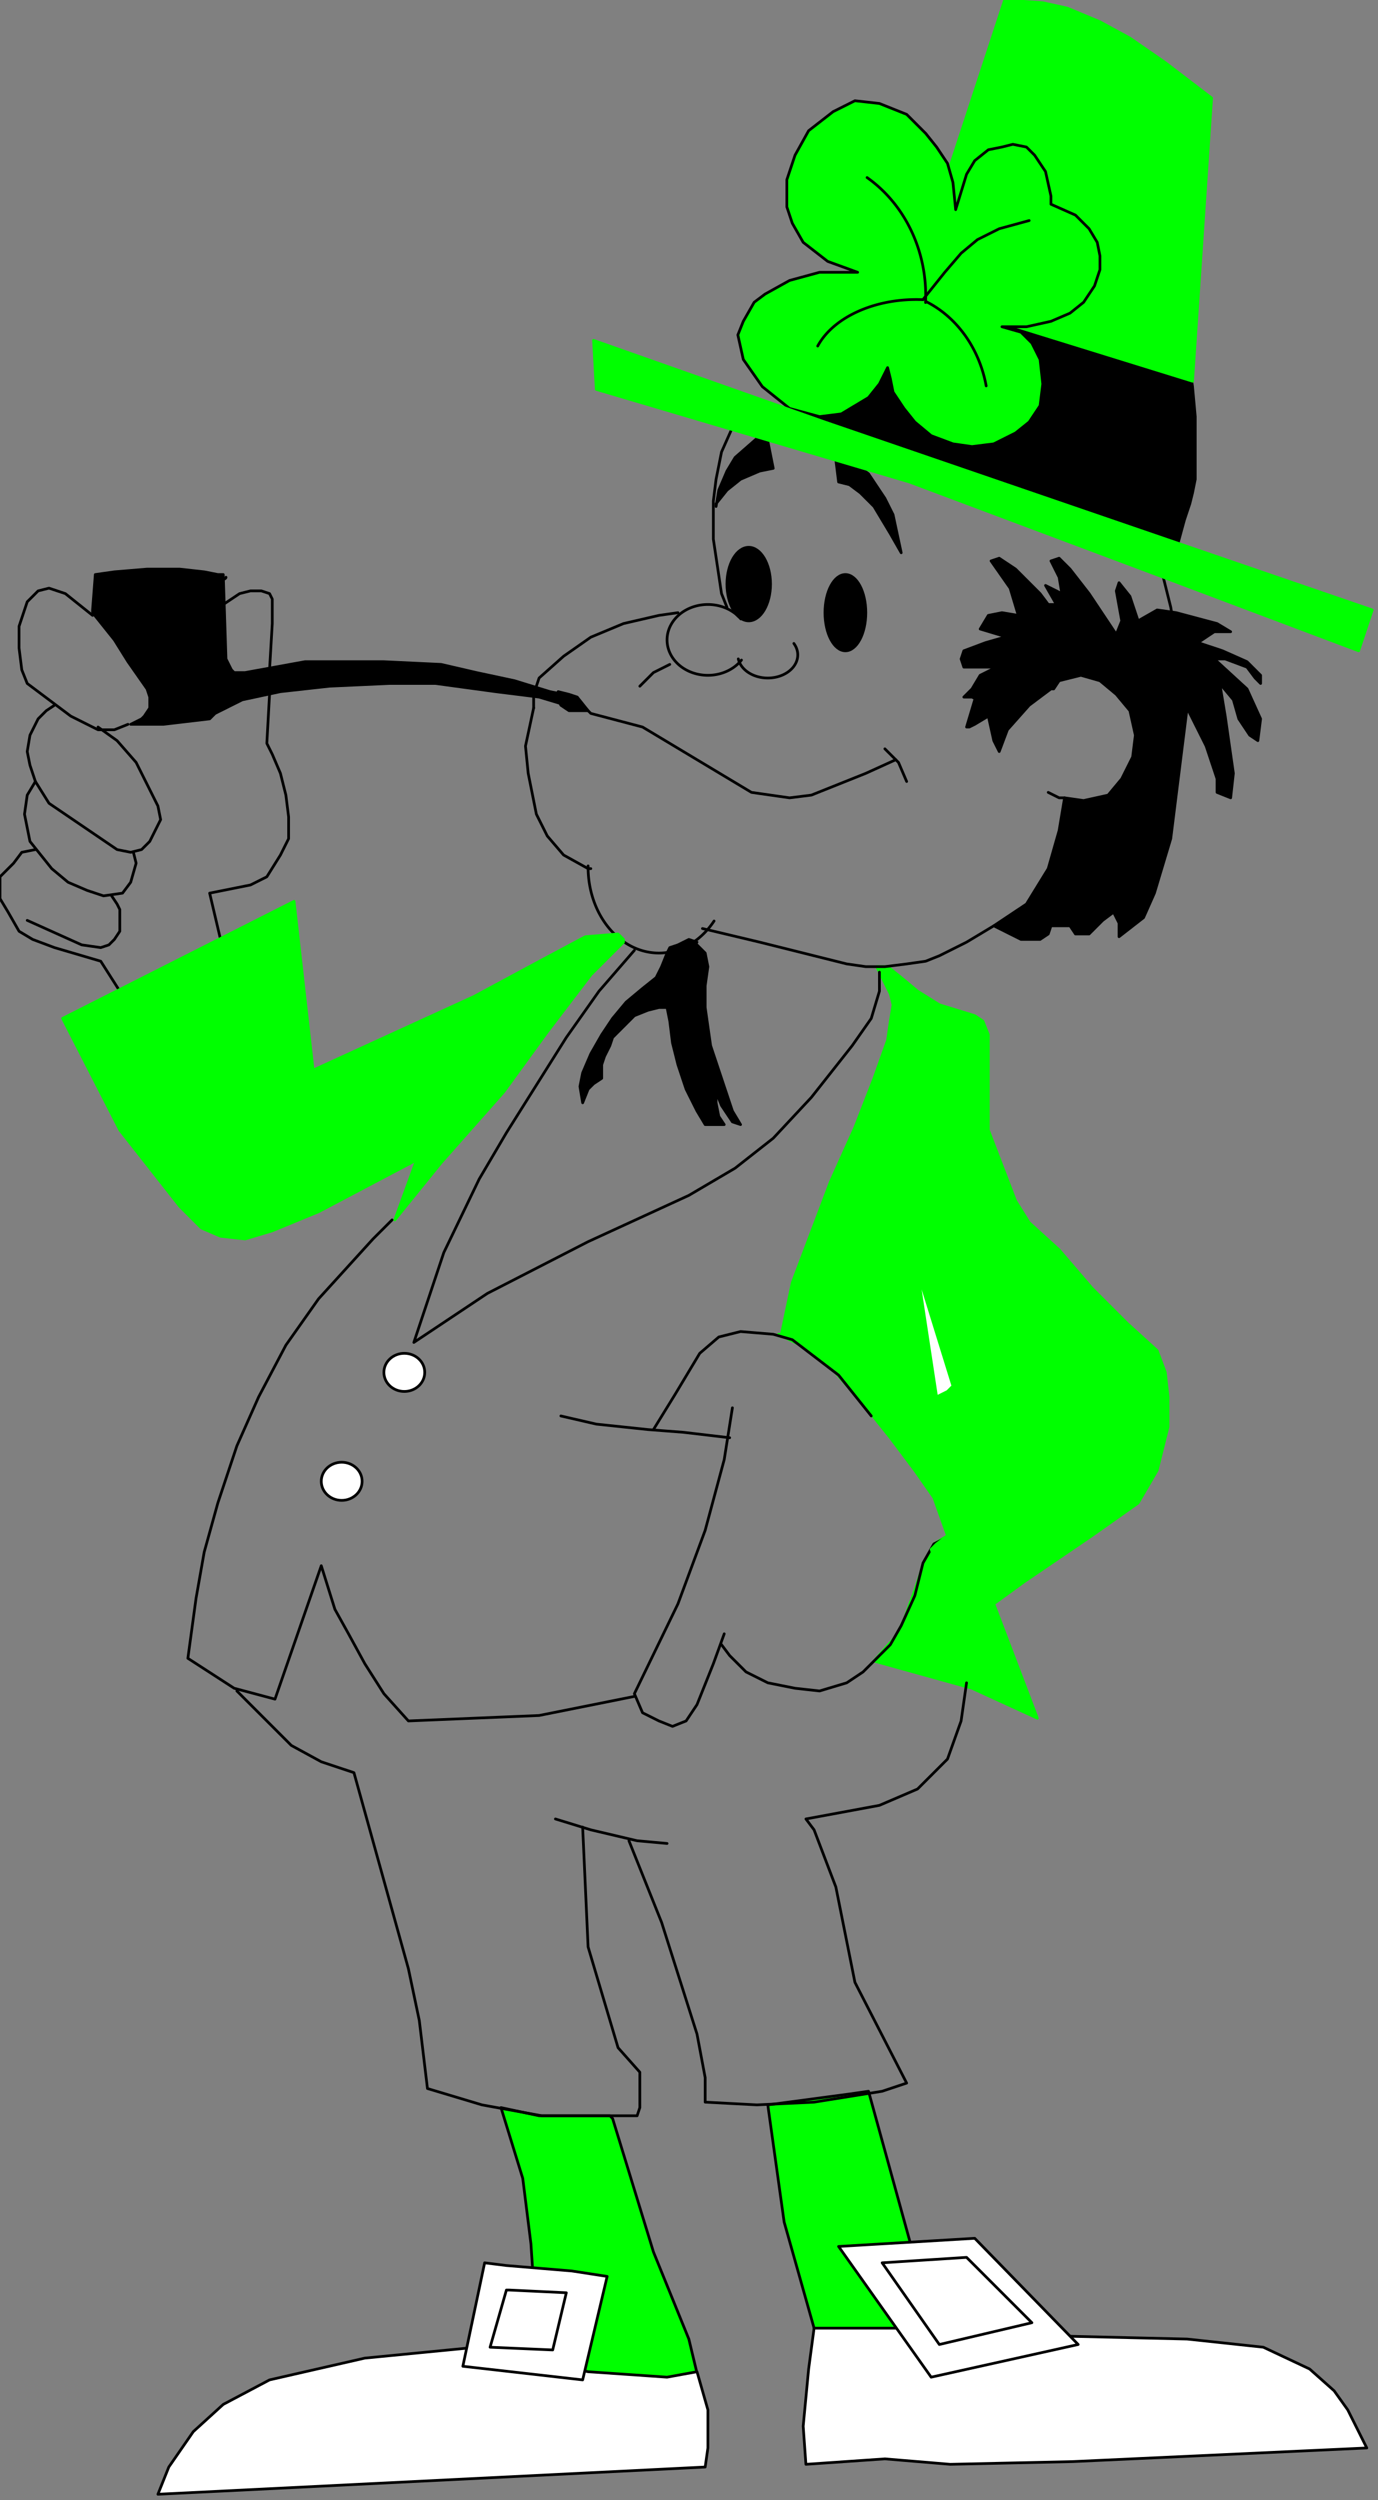 <?xml version="1.0" encoding="UTF-8" standalone="no"?>
<svg
   xmlns:dc="http://purl.org/dc/elements/1.1/"
   xmlns:cc="http://creativecommons.org/ns#"
   xmlns:rdf="http://www.w3.org/1999/02/22-rdf-syntax-ns#"
   xmlns:svg="http://www.w3.org/2000/svg"
   xmlns="http://www.w3.org/2000/svg"
   xmlns:sodipodi="http://sodipodi.sourceforge.net/DTD/sodipodi-0.dtd"
   xmlns:inkscape="http://www.inkscape.org/namespaces/inkscape"
   version="1.0"
   width="42.87mm"
   height="77.75mm"
   id="svg133"
   sodipodi:docname="STPAT008.WMF">
  <rect width="100%" height="100%" fill="#808080" stroke="none"/>
  <sodipodi:namedview
     pagecolor="#ffffff"
     bordercolor="#666666"
     borderopacity="1"
     objecttolerance="10"
     gridtolerance="10"
     guidetolerance="10"
     inkscape:pageopacity="0"
     inkscape:pageshadow="2"
     inkscape:window-width="640"
     inkscape:window-height="480"
     id="namedview135" />
  <defs
     id="defs3">
    <pattern
       id="WMFhbasepattern"
       patternUnits="userSpaceOnUse"
       width="6"
       height="6"
       x="0"
       y="0" />
  </defs>
  <path
     style="fill:#00ff00;fill-rule:evenodd;fill-opacity:1;stroke:#000000;stroke-width:0.32px;stroke-linecap:round;stroke-linejoin:round;stroke-miterlimit:4;stroke-dasharray:none;stroke-opacity:1;"
     d="  M 72.031,249.011   L 76.833,264.694   L 80.995,274.937   L 82.916,282.938   L 69.79,287.099   L 66.269,285.819   L 63.708,282.938   L 62.427,263.734   L 61.467,256.053   L 58.906,247.731   L 63.388,248.691   L 71.711,248.691   L 72.031,249.011  z "
     id="path5" />
  <path
     style="fill:#ffffff;fill-rule:evenodd;fill-opacity:1;stroke:#000000;stroke-width:0.32px;stroke-linecap:round;stroke-linejoin:round;stroke-miterlimit:4;stroke-dasharray:none;stroke-opacity:1;"
     d="  M 69.15,278.777   L 78.434,279.418   L 81.956,278.777   L 83.236,283.258   L 83.236,287.739   L 82.916,289.98   L 18.568,293.18   L 19.849,289.98   L 22.73,285.819   L 26.251,282.618   L 31.694,279.738   L 42.899,277.177   L 56.024,275.897   L 69.15,278.777  z "
     id="path7" />
  <path
     style="fill:#00ff00;fill-rule:evenodd;fill-opacity:1;stroke:#000000;stroke-width:0.32px;stroke-linecap:round;stroke-linejoin:round;stroke-miterlimit:4;stroke-dasharray:none;stroke-opacity:1;"
     d="  M 95.722,273.656   L 92.2,261.174   L 90.279,247.411   L 99.884,246.131   L 102.124,245.811   L 108.207,267.895   L 109.808,275.897   L 97.963,277.177   L 95.722,273.656  z "
     id="path9" />
  <path
     style="fill:#ffffff;fill-rule:evenodd;fill-opacity:1;stroke:#000000;stroke-width:0.32px;stroke-linecap:round;stroke-linejoin:round;stroke-miterlimit:4;stroke-dasharray:none;stroke-opacity:1;"
     d="  M 126.135,274.617   L 139.581,274.937   L 148.545,275.897   L 153.987,278.457   L 156.868,281.018   L 158.469,283.258   L 160.71,287.739   L 126.135,289.34   L 111.729,289.66   L 104.045,289.019   L 94.761,289.66   L 94.441,285.179   L 95.081,278.457   L 95.722,273.656   L 106.606,273.656   L 126.135,274.617  z "
     id="path11" />
  <path
     style="fill:#ffffff;fill-rule:evenodd;fill-opacity:1;stroke:#000000;stroke-width:0.32px;stroke-linecap:round;stroke-linejoin:round;stroke-miterlimit:4;stroke-dasharray:none;stroke-opacity:1;"
     d="  M 98.603,264.054   L 109.488,279.418   L 126.775,275.577   L 114.61,263.094   L 98.603,264.054  z "
     id="path13" />
  <path
     style="fill:#00ff00;fill-rule:evenodd;fill-opacity:1;stroke:#00ff00;stroke-width:0.32px;stroke-linecap:round;stroke-linejoin:round;stroke-miterlimit:4;stroke-dasharray:none;stroke-opacity:1;"
     d="  M 91.88,156.832   L 93.161,150.751   L 97.643,138.909   L 100.524,132.507   L 102.765,126.746   L 104.365,122.265   L 104.686,120.025   L 105.006,118.104   L 104.686,116.824   L 103.085,113.623   L 104.365,113.623   L 105.966,114.904   L 107.887,116.504   L 110.448,118.104   L 114.61,119.385   L 115.57,120.025   L 116.211,121.625   L 116.211,132.827   L 117.811,136.988   L 119.412,141.149   L 121.013,143.71   L 124.534,146.91   L 128.376,151.391   L 132.538,155.552   L 136.059,158.753   L 137.02,161.313   L 137.34,164.194   L 137.34,167.715   L 136.059,172.836   L 133.818,176.676   L 128.376,180.517   L 120.372,185.958   L 116.851,188.519   L 121.973,201.962   L 114.29,198.441   L 102.765,195.24   L 105.326,192.36   L 106.286,190.439   L 107.567,186.918   L 108.527,184.038   L 109.808,181.477   L 111.409,180.517   L 109.808,176.036   L 107.567,172.836   L 104.686,168.995   L 102.124,165.794   L 97.963,160.993   L 94.761,158.433   L 92.84,157.472   L 91.56,156.832   L 91.88,156.832  z "
     id="path15" />
  <path
     style="fill:#000000;fill-rule:evenodd;fill-opacity:1;stroke:#000000;stroke-width:0.32px;stroke-linecap:round;stroke-linejoin:round;stroke-miterlimit:4;stroke-dasharray:none;stroke-opacity:1;"
     d="  M 65.949,82.897   L 66.909,83.537   L 68.51,83.537   L 69.15,83.537   L 67.87,81.937   L 66.909,81.617   L 65.629,81.297   L 65.629,82.257   L 65.949,82.897  z "
     id="path17" />
  <path
     style="fill:none;stroke:#000000;stroke-width:0.32px;stroke-linecap:round;stroke-linejoin:round;stroke-miterlimit:4;stroke-dasharray:none;stroke-opacity:1;"
     d="  M 26.251,71.055   L 28.172,69.774   L 29.453,69.454   L 30.733,69.454   L 31.694,69.774   L 32.014,70.414   L 32.014,73.295   L 31.694,78.736  "
     id="path19" />
  <path
     style="fill:#000000;fill-rule:evenodd;fill-opacity:1;stroke:#000000;stroke-width:0.32px;stroke-linecap:round;stroke-linejoin:round;stroke-miterlimit:4;stroke-dasharray:none;stroke-opacity:1;"
     d="  M 10.885,71.695   L 11.205,67.534   L 13.446,67.214   L 17.288,66.894   L 21.129,66.894   L 24.01,67.214   L 25.611,67.534   L 26.251,67.534   L 26.572,77.456   L 27.212,78.736   L 27.532,79.056   L 28.813,79.056   L 35.856,77.776   L 42.258,77.776   L 45.14,77.776   L 51.863,78.096   L 56.024,79.056   L 60.506,80.016   L 64.668,81.297   L 66.269,81.617   L 67.549,82.897   L 66.589,82.897   L 63.388,81.937   L 58.265,81.297   L 51.222,80.337   L 45.78,80.337   L 38.737,80.657   L 32.974,81.297   L 28.492,82.257   L 25.291,83.857   L 24.651,84.497   L 19.208,85.138   L 15.367,85.138   L 16.647,84.497   L 16.967,84.177   L 17.608,83.217   L 17.608,81.937   L 17.288,80.977   L 15.047,77.776   L 13.446,75.215   L 10.885,72.015   L 10.885,71.695  z "
     id="path21" />
  <path
     style="fill:#000000;fill-rule:evenodd;fill-opacity:1;stroke:#000000;stroke-width:0.32px;stroke-linecap:round;stroke-linejoin:round;stroke-miterlimit:4;stroke-dasharray:none;stroke-opacity:1;"
     d="  M 121.973,36.808   L 139.901,43.209   L 140.221,45.449   L 140.541,48.97   L 140.541,53.131   L 140.541,56.332   L 140.221,57.932   L 139.901,59.212   L 139.261,61.133   L 138.3,64.653   L 123.574,61.453   L 92.52,50.89   L 99.243,38.088   L 117.491,32.967   L 121.973,36.808  z "
     id="path23" />
  <path
     style="fill:#00ff00;fill-rule:evenodd;fill-opacity:1;stroke:#00ff00;stroke-width:0.32px;stroke-linecap:round;stroke-linejoin:round;stroke-miterlimit:4;stroke-dasharray:none;stroke-opacity:1;"
     d="  M 111.409,20.484   L 118.131,0   L 122.613,0.32   L 125.495,0.96   L 129.336,2.561   L 132.858,4.481   L 137.02,7.362   L 142.462,11.522   L 140.221,44.809   L 117.491,37.768   L 109.808,24.325   L 111.409,20.484  z "
     id="path25" />
  <path
     style="fill:#00ff00;fill-rule:evenodd;fill-opacity:1;stroke:#000000;stroke-width:0.32px;stroke-linecap:round;stroke-linejoin:round;stroke-miterlimit:4;stroke-dasharray:none;stroke-opacity:1;"
     d="  M 104.365,43.209   L 103.405,45.129   L 102.124,46.73   L 98.923,48.65   L 96.362,48.97   L 92.84,48.01   L 89.639,45.449   L 87.398,42.249   L 86.758,39.368   L 87.398,37.768   L 88.679,35.527   L 89.959,34.567   L 92.84,32.967   L 96.362,32.007   L 100.844,32.007   L 97.322,30.726   L 94.441,28.486   L 93.161,26.245   L 92.52,24.325   L 92.52,21.124   L 93.481,18.244   L 95.081,15.363   L 97.963,13.123   L 100.524,11.842   L 103.405,12.163   L 106.606,13.443   L 108.847,15.683   L 110.128,17.284   L 111.409,19.204   L 112.049,21.444   L 112.369,24.645   L 113.65,20.484   L 114.61,18.884   L 116.211,17.604   L 117.811,17.284   L 119.092,16.963   L 120.693,17.284   L 121.653,18.244   L 122.934,20.164   L 123.574,23.045   L 123.574,24.005   L 126.455,25.285   L 128.056,26.886   L 129.016,28.486   L 129.336,30.086   L 129.336,31.687   L 128.696,33.607   L 127.415,35.527   L 125.815,36.808   L 123.574,37.768   L 120.693,38.408   L 117.811,38.408   L 120.052,39.048   L 121.333,40.328   L 122.293,42.249   L 122.613,45.129   L 122.293,47.69   L 121.013,49.61   L 119.412,50.89   L 116.851,52.171   L 114.29,52.491   L 112.049,52.171   L 109.488,51.211   L 107.567,49.61   L 106.286,48.01   L 105.006,46.089   L 104.686,44.489   L 104.365,43.209  z "
     id="path27" />
  <ellipse
     style="fill:#000000;fill-rule:evenodd;fill-opacity:1;stroke:#000000;stroke-width:0.32px;stroke-linecap:round;stroke-linejoin:round;stroke-miterlimit:4;stroke-dasharray:none;stroke-opacity:1;"
     cx="99.403"
     cy="72.015"
     rx="2.401"
     ry="4.482"
     id="ellipse29" />
  <ellipse
     style="fill:#000000;fill-rule:evenodd;fill-opacity:1;stroke:#000000;stroke-width:0.32px;stroke-linecap:round;stroke-linejoin:round;stroke-miterlimit:4;stroke-dasharray:none;stroke-opacity:1;"
     cx="88.038"
     cy="68.654"
     rx="2.561"
     ry="4.322"
     id="ellipse31" />
  <path
     style="fill:none;stroke:#000000;stroke-width:0.32px;stroke-linecap:round;stroke-linejoin:round;stroke-miterlimit:4;stroke-dasharray:none;stroke-opacity:1;"
     d="  M 87.107,72.753 A 4.802,4.162 0  1,0 87.184,77.584   "
     id="path33" />
  <path
     style="fill:none;stroke:#000000;stroke-width:0.32px;stroke-linecap:round;stroke-linejoin:round;stroke-miterlimit:4;stroke-dasharray:none;stroke-opacity:1;"
     d="  M 86.811,77.449 A 3.522,2.721 0  1,0 93.344,75.635   "
     id="path35" />
  <path
     style="fill:none;stroke:#000000;stroke-width:0.32px;stroke-linecap:round;stroke-linejoin:round;stroke-miterlimit:4;stroke-dasharray:none;stroke-opacity:1;"
     d="  M 86.118,50.25   L 84.837,53.131   L 84.197,56.332   L 83.877,58.892   L 83.877,63.373   L 84.837,69.774   L 85.477,71.375  "
     id="path37" />
  <path
     style="fill:none;stroke:#000000;stroke-width:0.32px;stroke-linecap:round;stroke-linejoin:round;stroke-miterlimit:4;stroke-dasharray:none;stroke-opacity:1;"
     d="  M 62.747,83.217   L 61.787,87.698   L 62.107,90.899   L 63.067,95.7   L 64.348,98.26   L 66.269,100.501   L 69.15,102.101   L 69.47,102.101  "
     id="path39" />
  <path
     style="fill:#000000;fill-rule:evenodd;fill-opacity:1;stroke:#000000;stroke-width:0.32px;stroke-linecap:round;stroke-linejoin:round;stroke-miterlimit:4;stroke-dasharray:none;stroke-opacity:1;"
     d="  M 123.574,80.977   L 121.013,82.897   L 118.452,85.778   L 117.491,88.338   L 117.171,87.698   L 116.851,87.058   L 116.211,84.177   L 114.61,85.138   L 113.97,85.458   L 113.65,85.458   L 114.61,82.257   L 114.93,82.257   L 114.29,81.937   L 113.329,81.937   L 114.29,80.977   L 115.25,79.376   L 117.171,78.416   L 115.25,78.416   L 113.329,78.416   L 113.009,77.456   L 113.329,76.496   L 115.89,75.536   L 118.131,74.895   L 120.052,75.215   L 118.452,74.895   L 115.25,73.935   L 116.211,72.335   L 117.811,72.015   L 119.732,72.335   L 118.772,69.134   L 116.531,65.934   L 117.491,65.614   L 119.412,66.894   L 122.293,69.774   L 123.254,71.055   L 124.214,71.055   L 122.934,68.814   L 124.854,69.774   L 124.534,67.854   L 123.574,65.934   L 124.534,65.614   L 125.815,66.894   L 128.056,69.774   L 129.977,72.655   L 131.257,74.575   L 131.897,72.975   L 131.257,69.454   L 131.577,68.494   L 132.858,70.094   L 133.818,72.975   L 136.059,71.695   L 138.3,72.015   L 143.102,73.295   L 144.703,74.255   L 142.782,74.255   L 140.861,75.536   L 143.743,76.496   L 146.624,77.776   L 148.225,79.376   L 148.225,80.337   L 147.584,79.696   L 146.624,78.416   L 144.063,77.456   L 142.782,77.456   L 146.624,80.977   L 148.225,84.497   L 147.904,87.058   L 146.944,86.418   L 145.663,84.497   L 145.023,82.257   L 143.422,80.337   L 144.063,84.177   L 145.023,90.899   L 144.703,93.779   L 143.102,93.139   L 143.102,91.539   L 141.822,87.698   L 140.221,84.497   L 139.581,83.217   L 138.62,90.899   L 137.66,98.58   L 135.739,104.982   L 134.459,107.862   L 131.577,110.103   L 131.577,108.502   L 130.937,107.222   L 129.656,108.182   L 128.056,109.783   L 126.455,109.783   L 125.815,108.822   L 123.574,108.822   L 123.254,109.783   L 122.293,110.423   L 120.052,110.423   L 116.851,108.822   L 120.693,106.262   L 123.254,102.101   L 124.534,97.62   L 125.175,93.779   L 127.415,94.099   L 130.297,93.459   L 131.897,91.539   L 133.178,88.978   L 133.498,86.418   L 132.858,83.537   L 131.257,81.617   L 129.336,80.016   L 127.095,79.376   L 124.534,80.016   L 123.894,80.977   L 123.574,80.977  z "
     id="path41" />
  <path
     style="fill:none;stroke:#000000;stroke-width:0.32px;stroke-linecap:round;stroke-linejoin:round;stroke-miterlimit:4;stroke-dasharray:none;stroke-opacity:1;"
     d="  M 123.254,93.139   L 124.534,93.779   L 125.175,93.779  "
     id="path43" />
  <path
     style="fill:none;stroke:#000000;stroke-width:0.32px;stroke-linecap:round;stroke-linejoin:round;stroke-miterlimit:4;stroke-dasharray:none;stroke-opacity:1;"
     d="  M 136.7,67.534   L 137.66,71.375   L 137.98,73.295  "
     id="path45" />
  <path
     style="fill:#000000;fill-rule:evenodd;fill-opacity:1;stroke:#000000;stroke-width:0.32px;stroke-linecap:round;stroke-linejoin:round;stroke-miterlimit:4;stroke-dasharray:none;stroke-opacity:1;"
     d="  M 84.197,59.212   L 85.477,57.612   L 87.078,56.332   L 89.319,55.371   L 90.92,55.051   L 90.279,51.851   L 88.999,51.531   L 86.438,53.771   L 85.477,55.371   L 84.517,57.612   L 84.197,59.532   L 84.197,59.212  z "
     id="path47" />
  <path
     style="fill:#000000;fill-rule:evenodd;fill-opacity:1;stroke:#000000;stroke-width:0.32px;stroke-linecap:round;stroke-linejoin:round;stroke-miterlimit:4;stroke-dasharray:none;stroke-opacity:1;"
     d="  M 98.283,54.091   L 98.603,56.652   L 99.884,56.972   L 101.164,57.932   L 102.765,59.532   L 104.686,62.733   L 105.966,64.973   L 105.006,60.492   L 104.045,58.572   L 102.124,55.691   L 100.844,54.731   L 98.283,54.091  z "
     id="path49" />
  <path
     style="fill:none;stroke:#000000;stroke-width:0.32px;stroke-linecap:round;stroke-linejoin:round;stroke-miterlimit:4;stroke-dasharray:none;stroke-opacity:1;"
     d="  M 78.754,78.096   L 76.833,79.056   L 75.233,80.657  "
     id="path51" />
  <path
     style="fill:none;stroke:#000000;stroke-width:0.32px;stroke-linecap:round;stroke-linejoin:round;stroke-miterlimit:4;stroke-dasharray:none;stroke-opacity:1;"
     d="  M 65.949,81.617   L 67.549,81.937   L 69.47,83.857   L 75.553,85.458   L 80.355,88.338   L 88.358,93.139   L 92.84,93.779   L 95.402,93.459   L 101.804,90.899   L 105.326,89.298  "
     id="path53" />
  <path
     style="fill:none;stroke:#000000;stroke-width:0.32px;stroke-linecap:round;stroke-linejoin:round;stroke-miterlimit:4;stroke-dasharray:none;stroke-opacity:1;"
     d="  M 104.045,88.018   L 105.646,89.618   L 106.606,91.859  "
     id="path55" />
  <path
     style="fill:none;stroke:#000000;stroke-width:0.32px;stroke-linecap:round;stroke-linejoin:round;stroke-miterlimit:4;stroke-dasharray:none;stroke-opacity:1;"
     d="  M 62.747,83.217   L 62.747,81.937  "
     id="path57" />
  <path
     style="fill:none;stroke:#000000;stroke-width:0.32px;stroke-linecap:round;stroke-linejoin:round;stroke-miterlimit:4;stroke-dasharray:none;stroke-opacity:1;"
     d="  M 63.067,80.657   L 63.388,79.696   L 66.269,77.136   L 69.47,74.895   L 73.312,73.295   L 77.474,72.335   L 79.715,72.015  "
     id="path59" />
  <path
     style="fill:#00ff00;fill-rule:evenodd;fill-opacity:1;stroke:#00ff00;stroke-width:0.32px;stroke-linecap:round;stroke-linejoin:round;stroke-miterlimit:4;stroke-dasharray:none;stroke-opacity:1;"
     d="  M 106.927,56.652   L 70.111,45.769   L 69.79,40.008   L 97.002,49.61   L 161.35,71.695   L 159.75,76.496   L 135.099,67.214   L 106.927,56.652  z "
     id="path61" />
  <path
     style="fill:none;stroke:#000000;stroke-width:0.32px;stroke-linecap:round;stroke-linejoin:round;stroke-miterlimit:4;stroke-dasharray:none;stroke-opacity:1;"
     d="  M 108.828,35.562 A 15.047,16.487 0  0,0 101.953,20.872   "
     id="path63" />
  <path
     style="fill:none;stroke:#000000;stroke-width:0.32px;stroke-linecap:round;stroke-linejoin:round;stroke-miterlimit:4;stroke-dasharray:none;stroke-opacity:1;"
     d="  M 115.957,45.359 A 12.325,13.926 0  0,0 108.881,35.442   "
     id="path65" />
  <path
     style="fill:none;stroke:#000000;stroke-width:0.32px;stroke-linecap:round;stroke-linejoin:round;stroke-miterlimit:4;stroke-dasharray:none;stroke-opacity:1;"
     d="  M 108.526,35.225 A 12.325,8.324 0  0,0 96.149,40.675   "
     id="path67" />
  <path
     style="fill:none;stroke:#000000;stroke-width:0.32px;stroke-linecap:round;stroke-linejoin:round;stroke-miterlimit:4;stroke-dasharray:none;stroke-opacity:1;"
     d="  M 108.527,35.207   L 111.088,32.007   L 113.009,29.766   L 114.93,28.166   L 117.491,26.886   L 121.013,25.925  "
     id="path69" />
  <ellipse
     style="fill:#000000;fill-rule:evenodd;fill-opacity:1;stroke:#000000;stroke-width:0.32px;stroke-linecap:round;stroke-linejoin:round;stroke-miterlimit:4;stroke-dasharray:none;stroke-opacity:1;"
     cx="19.048"
     cy="68.334"
     rx="5.602"
     ry="0.8"
     id="ellipse71" />
  <path
     style="fill:none;stroke:#000000;stroke-width:0.32px;stroke-linecap:round;stroke-linejoin:round;stroke-miterlimit:4;stroke-dasharray:none;stroke-opacity:1;"
     d="  M 11.599,67.55 A 7.683,0.96 0  1,0 26.572,67.854   "
     id="path73" />
  <path
     style="fill:none;stroke:#000000;stroke-width:0.32px;stroke-linecap:round;stroke-linejoin:round;stroke-miterlimit:4;stroke-dasharray:none;stroke-opacity:1;"
     d="  M 15.047,85.138   L 13.446,85.778   L 11.525,85.778   L 8.324,84.177   L 3.201,80.337   L 2.561,78.736   L 2.241,76.176   L 2.241,73.615   L 3.201,70.735   L 4.482,69.454   L 5.763,69.134   L 7.683,69.774   L 10.885,72.335  "
     id="path75" />
  <path
     style="fill:none;stroke:#000000;stroke-width:0.32px;stroke-linecap:round;stroke-linejoin:round;stroke-miterlimit:4;stroke-dasharray:none;stroke-opacity:1;"
     d="  M 6.403,82.897   L 5.442,83.537   L 4.482,84.497   L 3.522,86.418   L 3.201,88.338   L 3.522,89.939   L 4.162,91.859   L 5.763,94.419   L 13.766,99.861   L 15.367,100.181   L 16.647,99.861   L 17.608,98.9   L 18.248,97.62   L 18.888,96.34   L 18.568,94.739   L 17.608,92.819   L 16.007,89.618   L 13.766,87.058   L 11.525,85.458  "
     id="path77" />
  <path
     style="fill:none;stroke:#000000;stroke-width:0.32px;stroke-linecap:round;stroke-linejoin:round;stroke-miterlimit:4;stroke-dasharray:none;stroke-opacity:1;"
     d="  M 13.126,105.302   L 13.766,106.262   L 14.086,106.902   L 14.086,108.182   L 14.086,109.463   L 13.446,110.423   L 12.806,111.063   L 11.845,111.383   L 9.604,111.063   L 3.201,108.182  "
     id="path79" />
  <path
     style="fill:none;stroke:#000000;stroke-width:0.32px;stroke-linecap:round;stroke-linejoin:round;stroke-miterlimit:4;stroke-dasharray:none;stroke-opacity:1;"
     d="  M 15.687,100.181   L 16.007,101.461   L 15.367,103.701   L 14.406,104.982   L 12.165,105.302   L 10.244,104.662   L 8.003,103.701   L 6.083,102.101   L 4.802,100.501   L 3.522,98.9   L 3.201,97.3   L 2.881,95.7   L 3.201,93.459   L 4.162,91.859  "
     id="path81" />
  <path
     style="fill:none;stroke:#000000;stroke-width:0.32px;stroke-linecap:round;stroke-linejoin:round;stroke-miterlimit:4;stroke-dasharray:none;stroke-opacity:1;"
     d="  M 4.162,99.861   L 2.561,100.181   L 1.601,101.461   L 0,103.061   L 0,104.341   L 0,105.622   L 0.96,107.222   L 2.241,109.463   L 3.842,110.423   L 6.403,111.383   L 11.845,112.983   L 14.086,116.504  "
     id="path83" />
  <path
     style="fill:none;stroke:#000000;stroke-width:0.32px;stroke-linecap:round;stroke-linejoin:round;stroke-miterlimit:4;stroke-dasharray:none;stroke-opacity:1;"
     d="  M 25.931,110.423   L 24.651,104.982   L 29.453,104.021   L 31.374,103.061   L 32.974,100.501   L 33.935,98.58   L 33.935,96.02   L 33.615,93.459   L 32.974,90.899   L 32.014,88.658   L 31.374,87.378   L 31.694,81.617  "
     id="path85" />
  <path
     style="fill:none;stroke:#000000;stroke-width:0.32px;stroke-linecap:round;stroke-linejoin:round;stroke-miterlimit:4;stroke-dasharray:none;stroke-opacity:1;"
     d="  M 116.851,108.822   L 113.65,110.743   L 110.448,112.343   L 108.847,112.983   L 106.606,113.303   L 104.045,113.623   L 101.804,113.623   L 99.563,113.303   L 89.319,110.743   L 82.596,109.142  "
     id="path87" />
  <path
     style="fill:none;stroke:#000000;stroke-width:0.32px;stroke-linecap:round;stroke-linejoin:round;stroke-miterlimit:4;stroke-dasharray:none;stroke-opacity:1;"
     d="  M 69.151,101.781 A 8.324,10.084 0  0,0 83.962,108.257   "
     id="path89" />
  <path
     style="fill:#000000;fill-rule:evenodd;fill-opacity:1;stroke:#000000;stroke-width:0.32px;stroke-linecap:round;stroke-linejoin:round;stroke-miterlimit:4;stroke-dasharray:none;stroke-opacity:1;"
     d="  M 81.636,110.743   L 82.276,111.383   L 82.916,112.023   L 83.236,113.623   L 82.916,115.864   L 82.916,118.424   L 83.236,120.665   L 83.556,122.905   L 84.837,126.746   L 86.118,130.587   L 87.078,132.187   L 86.118,131.867   L 84.837,129.947   L 84.197,128.346   L 84.197,128.666   L 84.197,129.627   L 84.517,131.227   L 85.157,132.187   L 84.197,132.187   L 83.556,132.187   L 82.916,132.187   L 81.956,130.587   L 80.675,128.026   L 79.715,125.146   L 79.074,122.585   L 78.754,120.025   L 78.434,118.424   L 77.474,118.424   L 76.193,118.744   L 74.592,119.385   L 73.952,120.025   L 72.992,120.985   L 72.352,121.625   L 72.031,121.945   L 71.711,122.905   L 71.071,124.186   L 70.751,125.146   L 70.751,125.786   L 70.751,126.746   L 69.79,127.386   L 69.15,128.026   L 68.51,129.627   L 68.19,127.706   L 68.51,126.106   L 69.47,123.865   L 70.751,121.625   L 72.031,119.705   L 73.632,117.784   L 75.553,116.184   L 77.154,114.904   L 77.794,113.623   L 78.434,112.023   L 79.395,111.703   L 80.355,111.383   L 81.636,111.063   L 81.636,110.743  z "
     id="path91" />
  <path
     style="fill:#000000;fill-rule:evenodd;fill-opacity:1;stroke:#000000;stroke-width:0.32px;stroke-linecap:round;stroke-linejoin:round;stroke-miterlimit:4;stroke-dasharray:none;stroke-opacity:1;"
     d="  M 78.434,112.023   L 78.754,111.383   L 79.715,111.063   L 80.355,110.743   L 80.995,110.423   L 81.956,110.743   L 79.715,113.623   L 78.754,112.023   L 78.434,112.023  z "
     id="path93" />
  <path
     style="fill:none;stroke:#000000;stroke-width:0.32px;stroke-linecap:round;stroke-linejoin:round;stroke-miterlimit:4;stroke-dasharray:none;stroke-opacity:1;"
     d="  M 111.088,180.837   L 109.808,181.477   L 108.527,183.718   L 107.567,187.559   L 105.966,191.079   L 104.686,193.32   L 101.484,196.52   L 99.563,197.801   L 96.362,198.761   L 93.481,198.441   L 90.279,197.801   L 87.718,196.52   L 85.797,194.6   L 84.837,193.32  "
     id="path95" />
  <path
     style="fill:none;stroke:#000000;stroke-width:0.32px;stroke-linecap:round;stroke-linejoin:round;stroke-miterlimit:4;stroke-dasharray:none;stroke-opacity:1;"
     d="  M 85.157,192.04   L 83.877,195.56   L 81.956,200.361   L 80.675,202.282   L 79.074,202.922   L 77.474,202.282   L 75.553,201.321   L 74.592,199.081   L 79.715,188.519   L 82.916,179.877   L 85.157,171.555   L 86.118,165.474  "
     id="path97" />
  <path
     style="fill:none;stroke:#000000;stroke-width:0.32px;stroke-linecap:round;stroke-linejoin:round;stroke-miterlimit:4;stroke-dasharray:none;stroke-opacity:1;"
     d="  M 85.797,168.995   L 80.355,168.355   L 76.193,168.035   L 70.111,167.394   L 65.949,166.434  "
     id="path99" />
  <path
     style="fill:none;stroke:#000000;stroke-width:0.32px;stroke-linecap:round;stroke-linejoin:round;stroke-miterlimit:4;stroke-dasharray:none;stroke-opacity:1;"
     d="  M 76.833,168.035   L 79.395,163.874   L 82.276,159.073   L 84.517,157.152   L 87.078,156.512   L 90.92,156.832   L 93.161,157.472   L 98.603,161.633   L 102.445,166.434  "
     id="path101" />
  <ellipse
     style="fill:#ffffff;fill-rule:evenodd;fill-opacity:1;stroke:#000000;stroke-width:0.32px;stroke-linecap:round;stroke-linejoin:round;stroke-miterlimit:4;stroke-dasharray:none;stroke-opacity:1;"
     cx="47.541"
     cy="161.313"
     rx="2.401"
     ry="2.241"
     id="ellipse103" />
  <ellipse
     style="fill:#ffffff;fill-rule:evenodd;fill-opacity:1;stroke:#000000;stroke-width:0.32px;stroke-linecap:round;stroke-linejoin:round;stroke-miterlimit:4;stroke-dasharray:none;stroke-opacity:1;"
     cx="40.177"
     cy="174.116"
     rx="2.401"
     ry="2.241"
     id="ellipse105" />
  <path
     style="fill:none;stroke:#000000;stroke-width:0.32px;stroke-linecap:round;stroke-linejoin:round;stroke-miterlimit:4;stroke-dasharray:none;stroke-opacity:1;"
     d="  M 74.592,111.703   L 70.431,116.504   L 66.589,121.945   L 59.546,133.147   L 56.345,138.589   L 52.183,147.23   L 48.661,157.792   L 57.305,152.031   L 69.15,145.95   L 80.995,140.509   L 86.438,137.308   L 90.92,133.788   L 95.402,128.987   L 100.204,122.905   L 102.445,119.705   L 103.405,116.504   L 103.405,114.264  "
     id="path107" />
  <path
     style="fill:#00ff00;fill-rule:evenodd;fill-opacity:1;stroke:#00ff00;stroke-width:0.32px;stroke-linecap:round;stroke-linejoin:round;stroke-miterlimit:4;stroke-dasharray:none;stroke-opacity:1;"
     d="  M 73.312,110.743   L 69.47,114.584   L 64.348,121.305   L 59.226,128.346   L 51.863,136.668   L 46.42,143.39   L 48.981,136.348   L 37.456,142.429   L 32.014,144.67   L 28.813,145.63   L 25.931,145.31   L 23.69,144.35   L 21.129,141.789   L 14.086,132.827   L 7.363,119.705   L 34.575,105.942   L 36.816,125.786   L 55.704,117.144   L 64.028,112.663   L 68.83,110.103   L 72.672,109.783   L 73.312,110.423   L 73.312,110.743  z "
     id="path109" />
  <path
     style="fill:#ffffff;fill-rule:evenodd;fill-opacity:1;stroke:#00ff00;stroke-width:0.32px;stroke-linecap:round;stroke-linejoin:round;stroke-miterlimit:4;stroke-dasharray:none;stroke-opacity:1;"
     d="  M 110.128,164.194   L 107.887,149.471   L 112.049,162.914   L 111.409,163.554   L 110.128,164.194  z "
     id="path111" />
  <path
     style="fill:none;stroke:#00ff00;stroke-width:0.32px;stroke-linecap:round;stroke-linejoin:round;stroke-miterlimit:4;stroke-dasharray:none;stroke-opacity:1;"
     d="  M 102.765,166.434   L 108.527,164.834   L 110.448,164.194  "
     id="path113" />
  <path
     style="fill:#00ff00;fill-rule:evenodd;fill-opacity:1;stroke:#00ff00;stroke-width:0.32px;stroke-linecap:round;stroke-linejoin:round;stroke-miterlimit:4;stroke-dasharray:none;stroke-opacity:1;"
     d="  M 111.409,180.517   L 110.128,181.477   L 109.488,182.117   L 110.448,184.678   L 111.409,186.598   L 113.009,188.839   L 113.97,189.799   L 113.97,187.879   L 113.329,184.998   L 111.409,180.517  z "
     id="path115" />
  <path
     style="fill:none;stroke:#00ff00;stroke-width:0.32px;stroke-linecap:round;stroke-linejoin:round;stroke-miterlimit:4;stroke-dasharray:none;stroke-opacity:1;"
     d="  M 114.29,189.479   L 116.851,188.519  "
     id="path117" />
  <path
     style="fill:none;stroke:#000000;stroke-width:0.32px;stroke-linecap:round;stroke-linejoin:round;stroke-miterlimit:4;stroke-dasharray:none;stroke-opacity:1;"
     d="  M 46.1,143.39   L 43.859,145.63   L 37.456,152.671   L 33.615,158.113   L 30.413,164.194   L 27.852,169.955   L 25.611,176.676   L 24.01,182.438   L 23.05,187.879   L 22.09,194.92   L 27.532,198.441   L 32.334,199.721   L 37.776,184.038   L 39.377,189.159   L 40.978,192.04   L 42.899,195.56   L 45.14,199.081   L 48.021,202.282   L 63.388,201.642   L 74.592,199.401  "
     id="path119" />
  <path
     style="fill:none;stroke:#000000;stroke-width:0.32px;stroke-linecap:round;stroke-linejoin:round;stroke-miterlimit:4;stroke-dasharray:none;stroke-opacity:1;"
     d="  M 27.852,198.761   L 30.733,201.642   L 34.255,205.162   L 37.776,207.083   L 41.618,208.363   L 48.021,231.408   L 49.301,237.489   L 50.262,245.491   L 56.665,247.411   L 63.708,248.691   L 74.913,248.691   L 75.233,247.731   L 75.233,243.57   L 72.672,240.69   L 69.15,228.847   L 68.51,214.764  "
     id="path121" />
  <path
     style="fill:none;stroke:#000000;stroke-width:0.32px;stroke-linecap:round;stroke-linejoin:round;stroke-miterlimit:4;stroke-dasharray:none;stroke-opacity:1;"
     d="  M 65.308,213.804   L 69.47,215.084   L 74.913,216.365   L 78.434,216.685  "
     id="path123" />
  <path
     style="fill:none;stroke:#000000;stroke-width:0.32px;stroke-linecap:round;stroke-linejoin:round;stroke-miterlimit:4;stroke-dasharray:none;stroke-opacity:1;"
     d="  M 73.952,216.365   L 77.794,225.967   L 81.956,239.089   L 82.916,244.21   L 82.916,247.091   L 88.999,247.411   L 95.722,247.091   L 103.725,245.811   L 106.606,244.85   L 100.524,233.008   L 98.283,221.806   L 95.722,215.084   L 94.761,213.804   L 103.405,212.204   L 107.887,210.283   L 111.409,206.763   L 113.009,202.282   L 113.65,197.801  "
     id="path125" />
  <path
     style="fill:#ffffff;fill-rule:evenodd;fill-opacity:1;stroke:#000000;stroke-width:0.32px;stroke-linecap:round;stroke-linejoin:round;stroke-miterlimit:4;stroke-dasharray:none;stroke-opacity:1;"
     d="  M 103.725,265.975   L 110.448,275.577   L 121.333,273.016   L 113.65,265.335   L 103.725,265.975  z "
     id="path127" />
  <path
     style="fill:#ffffff;fill-rule:evenodd;fill-opacity:1;stroke:#000000;stroke-width:0.32px;stroke-linecap:round;stroke-linejoin:round;stroke-miterlimit:4;stroke-dasharray:none;stroke-opacity:1;"
     d="  M 59.546,266.295   L 67.229,266.935   L 71.391,267.575   L 68.51,279.738   L 54.424,278.137   L 56.985,265.975   L 59.546,266.295  z "
     id="path129" />
  <path
     style="fill:#ffffff;fill-rule:evenodd;fill-opacity:1;stroke:#000000;stroke-width:0.32px;stroke-linecap:round;stroke-linejoin:round;stroke-miterlimit:4;stroke-dasharray:none;stroke-opacity:1;"
     d="  M 59.866,269.175   L 66.589,269.495   L 64.988,276.217   L 57.625,275.897   L 59.546,269.175   L 59.866,269.175  z "
     id="path131" />
</svg>
